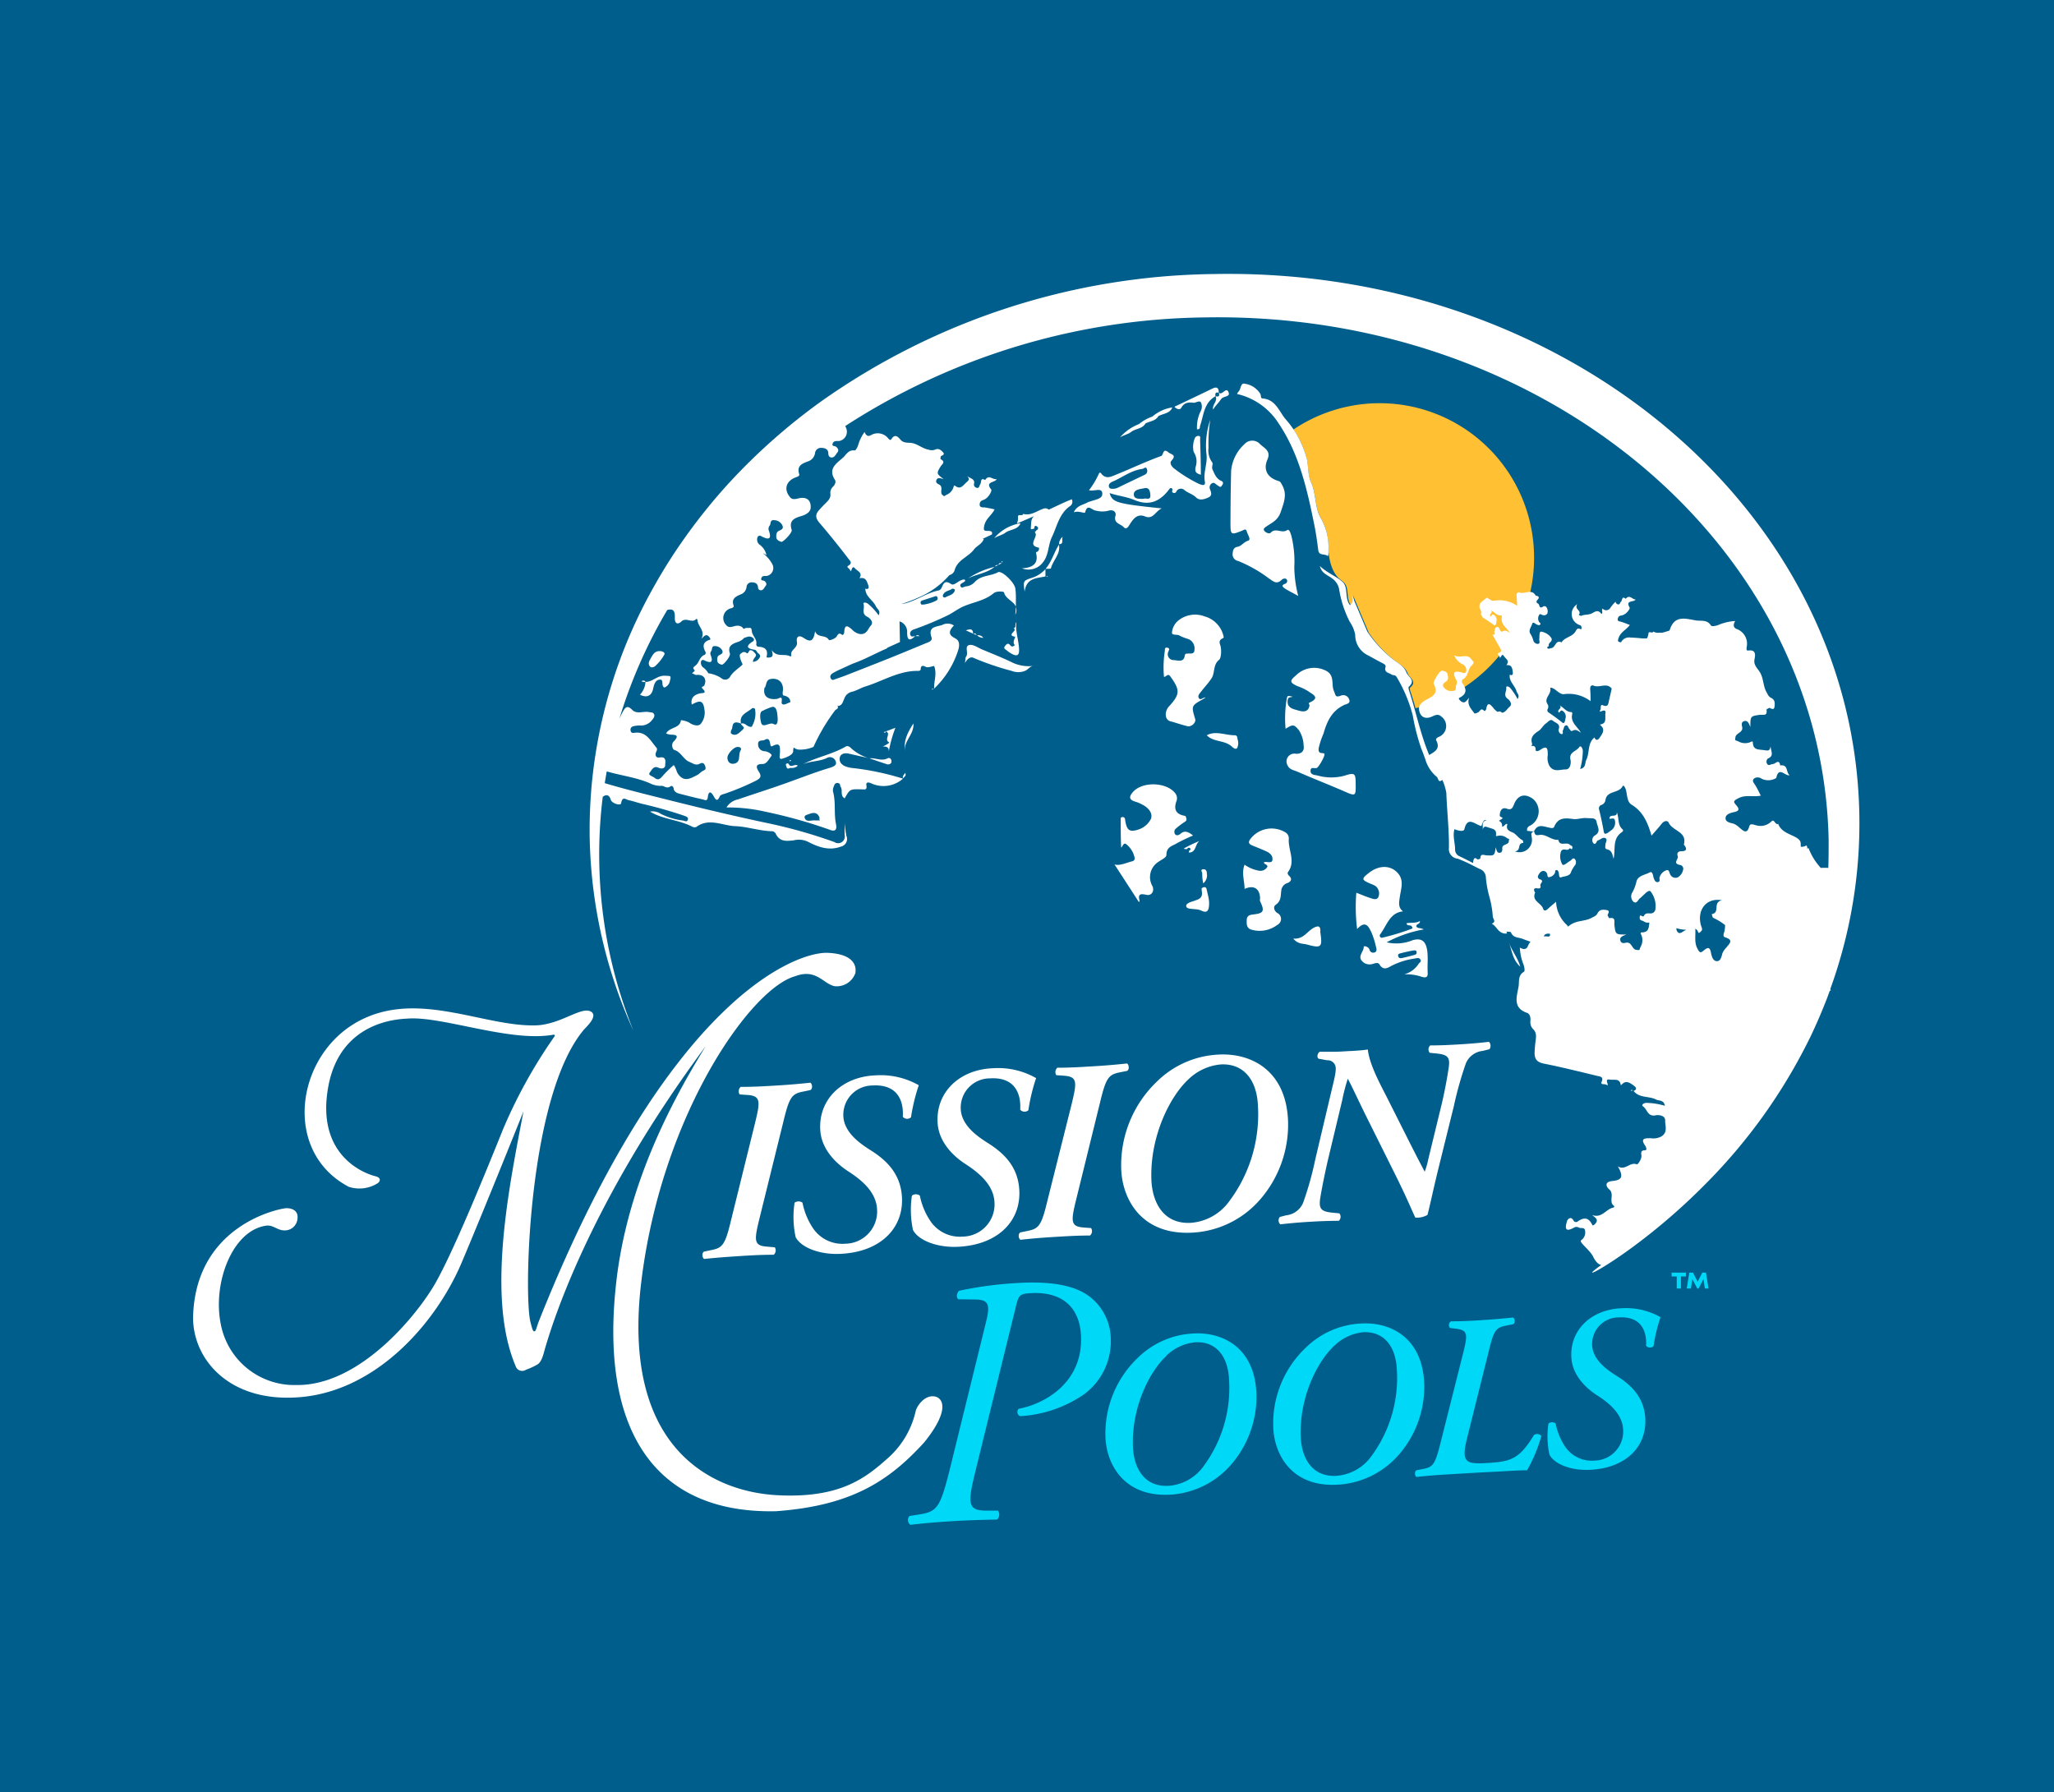 <svg xmlns="http://www.w3.org/2000/svg" viewBox="0 0 308.6 269.25"><defs><style>.cls-1{fill:#005e8c;}.cls-2,.cls-3{fill:#fff;}.cls-3{stroke:#fff;stroke-miterlimit:10;stroke-width:0.24px;}.cls-4{fill:#ffc034;}.cls-5{fill:#00d8f7;}</style></defs><g id="Layer_2" data-name="Layer 2"><g id="Layer_1-2" data-name="Layer 1"><rect class="cls-1" width="308.6" height="269.25"/><path class="cls-2" d="M116.41,187.39a.88.88,0,0,1-.16,1.12c-2,0-3.63.1-5.46.22s-3.36.24-5,.41c-.32-.21-.36-.93,0-1.11l1.06-.22c1.71-.33,2.1-.77,3-4.55l3.57-14.46c.83-3.39.89-4.16-1.15-4.3l-1.15-.08a.9.9,0,0,1,.16-1.13c2,0,3.64-.1,5.47-.21s3.35-.24,5-.42c.32.21.36.93,0,1.11l-1.06.22c-1.7.33-2.1.78-3,4.55L114.12,183c-.83,3.38-.9,4.15,1.14,4.29Z"/><path class="cls-2" d="M119.54,185.86a14.27,14.27,0,0,1-.16-5.17,1,1,0,0,1,1.19,0,10.57,10.57,0,0,0,1.61,3.88,5.34,5.34,0,0,0,4.85,2.28,4.84,4.84,0,0,0,4.74-5.23c-.15-2.45-2.13-4.24-4.37-5.67-1.67-1.09-4-3.21-4.16-6.19-.28-4.62,3.3-8,8.27-8.2a11.55,11.55,0,0,1,6.53,1.48,28.4,28.4,0,0,0-1.17,4.82.85.85,0,0,1-1.23-.08c.16-2.5-.87-4.92-4.54-4.7a4.4,4.4,0,0,0-4.39,4.67c.16,2.52,2.71,4.16,4,5,2.59,1.6,4.59,3.66,4.8,7.06.28,4.58-3.07,8.19-9,8.55C123.27,188.58,120.36,187.45,119.54,185.86Z"/><path class="cls-2" d="M137.17,184.79a14.5,14.5,0,0,1-.16-5.17,1,1,0,0,1,1.19,0,10.59,10.59,0,0,0,1.62,3.88,5.34,5.34,0,0,0,4.85,2.28,4.84,4.84,0,0,0,4.74-5.23c-.15-2.45-2.14-4.24-4.37-5.68-1.68-1.08-4-3.2-4.17-6.18-.28-4.62,3.31-8,8.28-8.2a11.52,11.52,0,0,1,6.52,1.48,27.55,27.55,0,0,0-1.16,4.82.85.85,0,0,1-1.23-.08c.15-2.5-.88-4.93-4.54-4.7a4.39,4.39,0,0,0-4.39,4.67c.15,2.52,2.7,4.16,4,5,2.59,1.61,4.59,3.67,4.79,7.07.28,4.58-3.06,8.19-9,8.55C140.9,187.51,138,186.38,137.17,184.79Z"/><path class="cls-2" d="M163.93,184.5a.87.87,0,0,1-.16,1.12c-2,0-3.63.11-5.46.22s-3.36.24-5,.42c-.32-.21-.36-.94,0-1.11l1.06-.22c1.71-.34,2.1-.78,3-4.55L161,165.91c.82-3.38.89-4.15-1.15-4.3l-1.15-.08a.88.88,0,0,1,.16-1.12c2,0,3.63-.11,5.47-.22s3.35-.24,5-.42c.32.21.36.94,0,1.12l-1.06.21c-1.7.34-2.1.78-3,4.55l-3.56,14.47c-.83,3.38-.9,4.15,1.14,4.3Z"/><path class="cls-2" d="M168.46,175.72a17.36,17.36,0,0,1,5.36-13.23,14.12,14.12,0,0,1,9.18-4.05c4.92-.3,10.22,2.33,10.52,9.94a17.16,17.16,0,0,1-4.4,12.06,14.46,14.46,0,0,1-9.86,4.74C171.55,185.65,168.65,180.23,168.46,175.72Zm10.09-13.56c-2.79,2.58-5.8,8.59-5.56,15.09.14,3.48,1.87,6.7,5.95,6.46a7.83,7.83,0,0,0,5.74-3.23A21.78,21.78,0,0,0,189,166.16c-.18-4.24-2.42-6.44-5.63-6.24A8,8,0,0,0,178.55,162.16Z"/><path class="cls-2" d="M200,164.08c.55-2.33.93-3.62.51-4.21a1.21,1.21,0,0,0-1.11-.58l-1.28-.23c-.31-.21-.2-.83.17-1.05.8,0,1.49,0,2.18,0s1.42-.05,2.18-.1c.46,0,2.4-.14,2.86-.24.21,2.2,1.89,5.28,2.84,7.14l3.27,6.5c1.22,2.42,2,3.91,2.43,4.72a11.24,11.24,0,0,0,.54-1.87l1.9-7.81c.65-2.61,1.09-5.36,1.2-6.17.15-1.35-.22-1.75-1.88-1.91l-1-.1a.79.79,0,0,1,.08-1.11c1.57,0,2.95-.07,4.59-.17s2.71-.2,4.23-.37a.88.88,0,0,1,.07,1.11l-1,.25a3.1,3.1,0,0,0-2.53,1.84,54,54,0,0,0-1.83,6.51l-2.28,9.21c-.86,3.5-1.24,5.44-1.67,7.08a3.17,3.17,0,0,1-1.82.41c-.3-.55-1.2-2.83-3.25-6.92l-4.06-8.15c-1-2-2.24-4.69-2.84-5.8a27.29,27.29,0,0,0-.84,3.23l-2.11,8.82c-.61,2.61-1.13,5.36-1.23,6.17-.15,1.35.22,1.75,1.91,1.91l1,.1a.81.81,0,0,1-.09,1.12c-1.57,0-2.94.06-4.59.16-1.48.09-2.7.2-4.19.37a.8.8,0,0,1-.07-1.11l.95-.25a3.1,3.1,0,0,0,2.53-1.84,48.06,48.06,0,0,0,1.83-6.5Z"/><path class="cls-3" d="M29.13,197.85c.37-13.93,13.22-16.22,13.9-16.22s1.68.24,1.55,1.42a1.79,1.79,0,0,1-1.85,1.68c-1,0-1.66-.83-2.68-.72-5.23.66-8.26,8.7-7,14.93a11.36,11.36,0,0,0,11.45,9.26c9.62.15,18.25-10.58,20.94-15.23s7.41-16.22,10.25-23.27a75.12,75.12,0,0,1,7.66-13.84c.27-.31.06-.59-.23-.53-6.47,1.18-16.72-2.84-21.92-2.42-1.36.08-10.18.37-12,10.34s4.89,13,7.17,13.58c.79.19.62.59.34.81a5,5,0,0,1-4.26.55c-10.24-5.38-7.79-20.57,2.47-25.15,8.6-3.88,18.15,1.44,25.8,1.12,3.74-.22,6.84-3,8.12-2,.57.5-.25,1.48-1.12,2.36-8.39,9.73-9.17,39.46-8.17,44,.33,1.34.44,1.63.74,1.61s.32-.26.69-1.36c19.43-49,38.89-55.71,43.4-55.5s4.15,2.58,3.94,3.08a2.84,2.84,0,0,1-2.92,1.69c-1.69-.38-2.76-2.71-6-1.48-6.72,1.87-20.11,20.84-23.17,46s10.75,31.66,20.5,32.19,13.59-2.78,16.93-5.76a13.49,13.49,0,0,0,4.06-7.08c.38-1,1.43-2.19,2.66-2s2.17,2-1.59,6.68c-5.45,6-11.14,9.52-22.22,10.33-18.48.39-26.19-12.56-23.92-33.74,1.82-17.53,10.95-31.9,14.91-38.24-20.39,26.72-25.6,47-26,48.38s-.78,1.52-1.07,1.68a11.16,11.16,0,0,1-1.52.68.91.91,0,0,1-1.39-.5c-4.61-10.8-.61-28.52,1.41-39.38,0,0-6,15-9.73,23.82-3.93,9.27-13,19.44-24.55,20.19C34.34,210.52,29.06,204,29.13,197.85Z"/><path class="cls-4" d="M230.48,83.33a23.2,23.2,0,0,0-36.15-18.8,13.24,13.24,0,0,1,2,4.39c.27,1.14.13,2.4.65,3.53.8,1.76.55,3.88,1.52,5.48a8.3,8.3,0,0,1,1.07,4.16h0v0c0,.13,0,.27,0,.4v0c.06,1.08.38,3.76,2.1,4.78l-.05,0c.06,0,.12.08.17.13,1.06.86.34,2.51,1.23,3.59.6-.5.38-1,.25-1.58L205.62,95a17.77,17.77,0,0,0,4,4.29c.72.55,1.53.94,1.87,1.85.27.71,1.5,1.24.36,2.18-.06.06,0,.27,0,.38.31.89.57,1.8.83,2.7A23.21,23.21,0,0,0,230.48,83.33Z"/><path class="cls-2" d="M130.07,88.47h0Z"/><path class="cls-2" d="M177.32,125.3c-.14.13-.59.34-.79,0a.65.65,0,0,1,.16-.84,12.62,12.62,0,0,1,1.24-.94c.27-.16.4-.3.3-.6-.06-.14,0-.31-.26-.36-1.22-.22-1.65-.9-1.25-2.11a1.23,1.23,0,0,0-.1-1.21c-1.24-1.73-4.87-1.89-6.35-.31-.67.73-.7,1.24.38,1.53a5,5,0,0,1,.95.41c.9.44,1.63,1.26,1.33,2.14a3.24,3.24,0,0,1-1.9,1.62c-1.4.46-1.77.06-2-1.54a.35.35,0,0,0-.32-.34c-.44,0-.33.29-.33.52,0,1.35,0,2.7.07,4.08.25-.22.35-.81.75-.53a3.45,3.45,0,0,1,1.29,2.17.47.47,0,0,1-.28.38c-.93.22-2,.76-2.77.49l3.69,5.69c0-.09.1-.18.08-.25-.33-1.15.37-1,1.07-.86s1.19-.51.88-1.29a2.71,2.71,0,0,1,.61-3.47c.5-.44,1.49-.77,1.48-1.27,0-1.18.88-1.3,1.51-1.69a25,25,0,0,1,2.49-1.19C178.59,125,178,124.67,177.32,125.3Z"/><path class="cls-2" d="M184.87,78.54c0,1.83.06,1.86,1.7,1.21.34-.13.6-.42.76.12s.68,1.21.19,1.36c-.65.2-1,.81-1.56.91s-.72.43-.76,1a1,1,0,0,0,.83,1.14,20.29,20.29,0,0,1,4.6,2.61c.62.4,1.16,1,1.93.22.15-.15.59-.35.79,0,.12.24,0,.49-.3.61-.7.27-.19.54,0,.7.55.35,1.13.63,2,1.11a18.09,18.09,0,0,1-.59-4.35,16,16,0,0,0-.46-4.76c-.14-.39-.3-1-.63-.77-.79.54-1.69-.42-2.43.36-.25.27-.8,0-1-.29s.1-.46.34-.63c.84-.59,1.71-.9,2.15-2.19.51-1.52,1-2.69.15-4.12-.13-.24-.2-.43-.5-.52-1.63-.47-2.33-1.68-1.66-3.21.58-1.32-.46-1.71-1.1-2.32a1.57,1.57,0,0,0-2.35,0,6.15,6.15,0,0,0-2,4C184.9,73.34,184.88,75.94,184.87,78.54Z"/><path class="cls-2" d="M127.06,115.15c-.57-.22-1-.65-.9-1.28s.73-.79,1.36-.65c1,.23,1.94.44,2.91.66a7.07,7.07,0,0,1-2.56-1.47c-.14-.16-.47-.44-.81-.25-2,1.17-4.36,1.58-6.43,2.66,1.15-.5,2.45-.4,3.58-.93a.9.9,0,0,1,1.32.43c.3.63-.29.84-.74,1-2,.59-3.86,1.31-5.77,2-2.7,1-5.43,1.85-8.14,2.78a2.61,2.61,0,0,0-1.73,1.21,25.08,25.08,0,0,1,5.91.65,74,74,0,0,1,9.55,2.68c.6.25,1.21.28,1-.8-.35-1.62,0-3.32-.46-4.94a1.45,1.45,0,0,1,.12-.75c.1-.28.22-.58.63-.51s.27.39.4.57c.36.52-.12,1.34.61,1.73.79-1.41.79-1.4,2.59-1.35.38,0,.8.15.67-.6-.09-.55.37-.49.8-.27a4.42,4.42,0,0,0,4.7-.74,40.22,40.22,0,0,0-7.44-1.58A4.27,4.27,0,0,1,127.06,115.15Zm-4,8.1a6.78,6.78,0,0,1-.78,0c-.48,0-1.15.28-1.38-.37-.14-.41.41-.48.71-.6.63-.24,1.21-.24,1.5.52a1.21,1.21,0,0,1,0,.38l.09.14Z"/><path class="cls-2" d="M135.64,117h0l0,0Z"/><path class="cls-2" d="M140.4,103.44l0,0,0,0h.07Z"/><path class="cls-2" d="M167.6,77.45c-.35,1.16.72,1.23,1.2,1.72.25.27.48.32.82-.2.5-.78,1.12-1.9,2.39-1.39s1.5-.72,2.53-1.2c-6.81-.71-7.41-.89-7.83-2.3,1.22.41,2.47.53,3.63,1,2.15.92,3.76.43,5.23-1.45.16-.21.34-.49.57-.16.09.12-.23.5.18.58s.39-.26.57-.42a.78.78,0,0,1,1.07,0c.54.45,1.24.6,1.75,1.11s1.25.27,1.84,0,.45-.7.26-1.2a.72.72,0,0,1,.27-.93c.35-.2.55.12.8.27s.48.44.69.09c.06-.11.42-.5-.08-.72-.74-.32-1-1-1.3-1.69-.24-.48.18-.84-.11-1.16a3,3,0,0,1-.51-2.13,22.69,22.69,0,0,1,.26-4.2,12,12,0,0,0-.57,5.12c.2,1.43-.5,2.74-.24,4.16.14.75-.47.5-.88.35a20.84,20.84,0,0,1-3.66-2.26c-.41-.28-.82-.85-.48-1.22.83-.91,0-.89-.47-1.28-.86-.69-.68.42-1.08.57-2.29.83-4.49,1.88-6.74,2.79-.73.3-1.56.76-2.25-.15-.24-.32-.36,0-.41.13a12.68,12.68,0,0,1-1.44,2.38c.77.2,1.9-.46,2,.42s-1,.95-1.75,1.24a3.25,3.25,0,0,0-.37.11c-.69.44-1.67.45-2.16,1.54.72-.3,1.66.25,1.71,0,.33-1.36,1-.34,1.52-.28a3.79,3.79,0,0,0,2.11,0C167.41,76.54,167.72,77.07,167.6,77.45Zm5.24-3c0,.79-.71.32-1,.49-.63,0-1.5.09-1.49-.67s1-.79,1.62-.93C172.8,73.19,172.8,74.05,172.84,74.49Zm-5.9-2c1.57-.62,2.93-1.78,4.68-2,.22,0,.56-.49.71.08a.62.62,0,0,1-.31.78c-1.38.67-2.77,1.32-4.16,2a2,2,0,0,1-.46.12c-.33,0-.7.08-.8-.34A.54.54,0,0,1,166.94,72.49Z"/><path class="cls-2" d="M183.83,95.6a4,4,0,0,0-2.86-3,4,4,0,0,0-4,.68,2.64,2.64,0,0,0-.89,1.75c0,.5.79.2,1.18.48a7.59,7.59,0,0,0,1.31.51,1.51,1.51,0,0,1,.89,1.59c0,.76-.66.52-1.09.59-.19,0-.32,0-.37.32-.13,1-1,.72-1.6.65a.88.88,0,0,1-.86-1.27c.08-.25.27-.49-.14-.59s-.38.23-.39.48a15.82,15.82,0,0,0-.13,3.89c.33.07.56-.66,1,0,1.42,2,1.44,2.61-.25,4.45-.71.78-.63,2,.18,2.22s1.72.54,2.59.75c.61.15,1.33-.55,1.17-1.07-.6-2-.59-2,1.19-3l.38-.23c-.41-.06-.74.47-1,.11s.1-.74.32-1c.51-.69,1.12-1.29,1.6-2.06s.19-2,1.09-2.71c.36-.28.39-1.67.19-2.21-.12-.32-.2-.67.17-.93C183.67,95.9,183.92,95.89,183.83,95.6Z"/><path class="cls-2" d="M202.09,116.51a7.53,7.53,0,0,1-4.13,0c-.4-.09-1.09-.07-1.06-.73s.62-.26.94-.41,1.34-1.93,1.13-2.14-1,.17-.84-.86a11.93,11.93,0,0,1,.71-2.14c.54-1.89,1.27-3.46,3.14-4.33.3-.14,1-.2.71-.86a.93.93,0,0,0-1.28-.51c-.85.3-.72-.12-1-.72-.45-1,.24-2.48-1.4-3.14a3.85,3.85,0,0,0-4.31.81c-1,.82-.9,1.08.23,1.6a8.13,8.13,0,0,1,1.63.77c.55.43,1.93.94.19,1.7-.23.11,0,.3,0,.44-.2,1.1-1.07.94-1.73.74s-1.72-.33-1.55-1.56c.07-.51.47-.38.75-.5-.87-.2-.79-.18-.93.52a17.47,17.47,0,0,0-.14,4.3c1.13-.72,1.28-.65,2,.21a4.47,4.47,0,0,1,.71,2.32c.12.57-.12,1.28-1.16,1.22a1.18,1.18,0,0,0-1.22,1.8c.26.57.89.66,1.39.87,2.29,1,4.62,1.91,6.91,2.9,1.94.85,1.93.88,1.9-1.15C203.68,116.2,203.52,116.05,202.09,116.51Z"/><path class="cls-2" d="M214.42,142.76c-.22-1.41-.88-1.88-2.2-1.5a6.4,6.4,0,0,1-3.89.31,18.72,18.72,0,0,1,5.58-1.94c-.53-.29-1-.1-1.1-.46s.63-.34.51-.8c-.6.37-1.31.2-2,.33.09.61.81,0,.89.79a35,35,0,0,1-4.5,1.38.32.32,0,0,1-.34-.51c1-1.33,1.43-3.25,3.43-3.44-.8-.6-.59-1.4-.49-2.15.17-1.18.64-2.41-.19-3.47-1.08-1.36-2.89-1.38-4.44-.17-1.15.89-1.13,1.05.15,1.6.46.2,1,.33,1.22.88a1.34,1.34,0,0,1,0,1.24c-.26.38-.75.2-1.1.09-.73-.23-1.43-.54-2.17-.82a26.55,26.55,0,0,0,.12,5.46c1.28-1.41,1.75-.34,2.17.55a12.22,12.22,0,0,1,.66,2.1c.08.28.19.66-.14.83a.57.57,0,0,1-.83-.39c-.16-.48-.85-.6-.86-.44,0,.7-.81,1.3-.39,2a1.52,1.52,0,0,0,1.71.59c.39-.1.83-.3,1.06.1.49.84,1.12.57,1.67.24A11,11,0,0,1,212.6,144c.27-.06.64-.17.82.18s-.18.42-.29.63a3.66,3.66,0,0,1-2.17,1.57,7.13,7.13,0,0,1,2.67.38c.56.15.92.12.87-.65C214.43,145,214.59,143.89,214.42,142.76Zm-1.93.71c-.58.17-1.17.3-1.61.41s-.72.13-.81-.23.24-.4.47-.46q.89-.23,1.77-.39c.2,0,.46-.1.52.21S212.7,143.41,212.49,143.47Z"/><path class="cls-2" d="M193.63,126.08a1.05,1.05,0,0,0-.58-1.07,4,4,0,0,0-5.16,1c-.38.49-.32.75.23,1,.72.29,1.44.58,2.15.9.55.25,1,.69.9,1.3s-.89.12-1.29.36c.07.34.79.33.45.79a1.22,1.22,0,0,1-1.18.45,5.38,5.38,0,0,1-2.16-.9c-.49,1.23,0,2.42,0,3.64,1.35-.63,2.27-.08,2.33,1.38,0,.15-.06.28,0,.46.72,1.51.55,1.83-1.08,2-.54.07-.91.21-.93.85s0,1.2.68,1.42a4.42,4.42,0,0,0,3.91-.7,1,1,0,0,0,0-1.8c-.47-.31-.66-.93-.23-1.23.82-.56.73-1.31.83-2.1a1.31,1.31,0,0,1,.91-1.16c.47-.16.83-.58.28-1.08-.19-.18-.29-.41-.18-.57C194.7,129.42,193.54,127.74,193.63,126.08Z"/><path class="cls-2" d="M137.54,95.57l0,0h.06Z"/><path class="cls-2" d="M152.63,91.2a11.32,11.32,0,0,1-.09,1.16A1.43,1.43,0,0,0,152.63,91.2Z"/><path class="cls-2" d="M192.12,63.63c3.1,4.62,4.28,9.95,5.36,15.29.25,1.23.42,2.48.58,3.73.11.91,1,.48,1.42.89.05,0,.13-.06.11-1a8.71,8.71,0,0,0-1.09-4.6c-1-1.6-.72-3.72-1.52-5.48-.51-1.13-.37-2.39-.64-3.53A14.44,14.44,0,0,0,193.17,63c-1-1.18-1.5-3-3.5-3.14-.28,0-.2-.44-.3-.66a3.26,3.26,0,0,0-2.3-1.54c-.73-.22-.6.83-1,1.18a1.45,1.45,0,0,0-.21.35A10.08,10.08,0,0,1,192.12,63.63Z"/><path class="cls-2" d="M157.56,76.57l0,0c-.34-.3-.64-.22-1-.07-.91.36-1.74,1-2.83.7-.1.43-.81-.07-.79.46a2,2,0,0,1-.16,1l2.59-1.12c-.53.43-.41,1.06-.49,1.66s.35.13.52.24c0-.2,0-.54.31-.4s.37.44,0,.64c-.08.1-.25.29-.24.29.68.63-1.25,1.93.57,2.3.14,0,.09.47-.2.62-.12.06-.23,0-.15.32.3,1.36-.4,2.09-2.16,2.17a2.71,2.71,0,0,0,3.24-1c.82-1.09.69-2.49,1.27-3.69.77-1.6,1.07-3.43,2.63-4.59a.81.81,0,0,0,.36-1.09C159.8,75.49,158.69,76.06,157.56,76.57Z"/><path class="cls-2" d="M151.88,99.43c-1.41-.67-2.87-1.25-4.31-1.85-.64-.27-1.36-.8-1.92-.68-.83.17-.06,1.23-.52,1.78-.09.11-.06.33-.16.94.43-.76.91-1,1.33-.77a41.47,41.47,0,0,0,5.69,1.94,2.72,2.72,0,0,0,2,0c.48-.18.73-.7,1.29-.75A5.8,5.8,0,0,1,151.88,99.43Z"/><path class="cls-2" d="M182.6,59.52h0Z"/><path class="cls-2" d="M183.13,59h0Z"/><path class="cls-2" d="M183.11,59c0-.8-.33-.93-1-.6-1.87.91-3.75,1.8-5.66,2.71.36.4.84.47,1,.2.45-.84,1.07-.9,1.91-.8.31,0,.84-.38,1.06-.07a1.5,1.5,0,0,1-.09,1.46,5.58,5.58,0,0,0-.49,2.6c.56,0,.39-.33.47-.54.54-1.59.57-3.46,2.31-4.43C182.54,59.12,182.63,58.87,183.11,59Z"/><path class="cls-2" d="M198.38,139.86c0-.62-.21-.85-.89-.53-1.07.5-1.59,1.82-3.19,1.68.74.87,1.46.73,2.06.89,2.2.6,2.35.42,2-1.91A.57.57,0,0,1,198.38,139.86Z"/><path class="cls-2" d="M180.8,133.31c-.35.11-.27.24-.24.53s.17.88-.43,1.22-2,.49-1.91,1.09,1.48.27,2.21.63c1,.52,1.2-.07,1.23-.92s-.21-1.43-.35-2.16C181.27,133.48,181.21,133.19,180.8,133.31Z"/><path class="cls-2" d="M100.63,102.36c.23-.9.19-.79-.73-.84-1.15-.06-1.86.94-2.92.93a3.06,3.06,0,0,1-.83,1.92c1.21.6,1.83,0,2-1,.16-.67.35-1.23,1-1.27s.12,1,.68,1.19A1.25,1.25,0,0,0,100.63,102.36Z"/><path class="cls-2" d="M185.45,110.46c-1.39,0-2.78-.72-4.14,0,1,1.07,2.71.69,3.8,1.73.15.14.56.49.77.17a1.67,1.67,0,0,0,.06-1.27C185.88,110.77,185.91,110.45,185.45,110.46Z"/><path class="cls-2" d="M180.42,71.33c0-1.79-.06-3.54-.11-5.28,0-.2.1-.5-.17-.56a.65.65,0,0,0-.56.21,3.31,3.31,0,0,0-.24,2.19,2.6,2.6,0,0,1,.29,2.28C179.47,71,179.81,71.12,180.42,71.33Z"/><path class="cls-2" d="M151.74,96.89c-.36-.4-.63,0-.81.28s.17.4.32.53a4.19,4.19,0,0,0,.86.58c.56.27,1,.29,1-.56,0-1.41-.58-2.77-.41-4.23-.3.26.09.76-.44.93.79.25-1.14,1,.22,1.23.22,0-.51.82,0,1.26C152.21,97.17,152,97.23,151.74,96.89Z"/><path class="cls-2" d="M98.51,100a6.58,6.58,0,0,0,1.31-1.67c.14-.27-.26-.57-.9-.5s-.9.63-1.24,1.24c-.18.32-.31.63-.08,1S98.36,100.19,98.51,100Z"/><path class="cls-2" d="M172.1,63.62c.67-.35,1.53-.38,1.94-1.1.73-.41,1.73-.38,2.09-1.31a6,6,0,0,0-3,1.38,6.17,6.17,0,0,0-2,1.12,7.28,7.28,0,0,0-2.86,2c.53-.33,1.26-.49,1.64-.79C170.57,64.37,171.65,64.45,172.1,63.62Z"/><path class="cls-2" d="M176.14,61.19v0h0Z"/><path class="cls-2" d="M184.57,58.9c-.37-.86-.91.57-1.44.1.14.49,0,.65-.51.53.4.75-.56,1.25-.35,2,.33-.61.84-1,1.18-1.55S184.91,59.71,184.57,58.9Z"/><path class="cls-2" d="M153.94,88.89c.27-2.08,1.79-2,3.13-2.29,0-.37,0-.73,0-1.1a4.5,4.5,0,0,1-2,1.3C153.71,87.25,153.72,87.25,153.94,88.89Z"/><path class="cls-2" d="M157.05,85.46v0h0s0,0,0,0h0Z"/><path class="cls-2" d="M133.12,109.88h0s0,0,0,0Z"/><path class="cls-2" d="M132.6,112.14c.54,0,1,.08.93.79a19.21,19.21,0,0,1,1-3.59l-1.44.54c.86.28-.33,1.26.5,1.65C133.71,111.56,133.06,112,132.6,112.14Z"/><path class="cls-2" d="M159.1,81.77h0v0l0,0v0Z"/><path class="cls-2" d="M157.89,85.39c.3-1.23,1.5-2.16,1.21-3.57-.74,1.17-1.09,2.57-2,3.64C157.38,85.45,157.87,85.47,157.89,85.39Z"/><path class="cls-2" d="M136,112.85c-.3-1.51,1.36-2.45,1.24-4.17C136.3,110.13,135.71,111.37,136,112.85Z"/><path class="cls-2" d="M149.41,85.17l.06,0s0,0,0,0l0,0S149.42,85.15,149.41,85.17Z"/><path class="cls-2" d="M149.41,85.17a12.18,12.18,0,0,0-4,1.75C146.7,86.24,148.25,86.14,149.41,85.17Z"/><path class="cls-2" d="M226.71,141.61c.46,1.21.53,2.59,1.71,3.63C228,143.81,227.12,142.81,226.71,141.61Z"/><path class="cls-2" d="M130.6,113.92l0,0h0l-.11,0,.1,0Z"/><path class="cls-2" d="M133.89,114.62a.65.65,0,0,0,0-.49.37.37,0,0,0-.54-.2c-.92.47-1.82-.11-2.72,0,.86.29,1.72.6,2.59.87A.56.56,0,0,0,133.89,114.62Z"/><path class="cls-2" d="M178.83,127.47c.13.14-.06.27-.19.36a1.9,1.9,0,0,0,0,.25s.06,0,.1,0c1-.08.81-1.31,1.49-1.74a20.52,20.52,0,0,0-2.27,1.08c-.17.09,0,.14.13.14a1.17,1.17,0,0,0,.26,0C178.46,127.34,178.68,127.29,178.83,127.47Z"/><path class="cls-2" d="M180.83,130.59c-.59,0-.17.46-.2.68a6,6,0,0,0,.15,1.44,1.53,1.53,0,0,0,.54-1.48C181.33,130.89,181.18,130.58,180.83,130.59Z"/><path class="cls-2" d="M118.15,114.75c-.19.14,0,.29,0,.44.14.52.48.14.72.18a1.28,1.28,0,0,0,1-.34c-.43-.28-.77.16-1.15,0C118.52,115,118.5,114.5,118.15,114.75Z"/><path class="cls-2" d="M146.2,95.2v0l0,0Z"/><path class="cls-2" d="M145.11,94.7l1.09.5C146.2,94.38,145.68,94.5,145.11,94.7Z"/><path class="cls-2" d="M159.12,81.77c.81-.09.32-.65.55-1.13A1.36,1.36,0,0,0,159.12,81.77Z"/><path class="cls-2" d="M135.67,116.93c.18-.23.57-.37.32-.81C135.84,116.39,135.54,116.58,135.67,116.93Z"/><path class="cls-2" d="M135.67,117v0s0,0,0,0Z"/><path class="cls-2" d="M146.81,95.45a1.27,1.27,0,0,0,.92.37A.92.92,0,0,0,146.81,95.45Z"/><path class="cls-2" d="M146.81,95.45l0,0,0,0Z"/><path class="cls-2" d="M137.54,95.57l0,0,0,0Z"/><path class="cls-2" d="M137.58,95.57l.6,0C137.88,95.35,137.72,95.41,137.58,95.57Z"/><path class="cls-2" d="M96.44,102.29s0,.07,0,.11c.18,0,.36.17.55,0C96.84,102.22,96.65,102.21,96.44,102.29Z"/><path class="cls-2" d="M97,102.44a0,0,0,0,1,0,0h0v0Z"/><path class="cls-2" d="M132.9,110.08c.12,0,.2-.06.2-.19l-.32.09S132.86,110.08,132.9,110.08Z"/><path class="cls-2" d="M133.12,109.88l0,0s0,0,0,0Z"/><path class="cls-2" d="M118.87,114.27s-.06-.09-.08-.08a1.76,1.76,0,0,0-.2.09s.06.1.07.09A.81.81,0,0,0,118.87,114.27Z"/><path class="cls-2" d="M245,163.86h.29C245.24,163.8,245.16,163.61,245,163.86Z"/><path class="cls-2" d="M245.42,163.88h-.09l.06,0h0Z"/><path class="cls-2" d="M146.24,95.21l.5.2C146.63,95.21,146.49,95.08,146.24,95.21Z"/><path class="cls-2" d="M146.22,95.2l0,0,0,0Z"/><path class="cls-2" d="M146.78,95.43l0,0a.05.05,0,0,1,0,0Z"/><path class="cls-2" d="M150.5,84.32a2.51,2.51,0,0,1,0,.27l.14-.28Z"/><path class="cls-2" d="M157.14,86.61l-.06,0h0v0Z"/><path class="cls-2" d="M157.42,86.59l-.28,0,.28.1Z"/><path class="cls-2" d="M140.06,103.61l.27-.12H140A.5.5,0,0,0,140.06,103.61Z"/><path class="cls-2" d="M150,84.87l.47-.24C150.25,84.51,150.09,84.6,150,84.87Z"/><path class="cls-2" d="M150.51,84.63h0v0Z"/><path class="cls-2" d="M150,84.9h0l0,0h0Z"/><path class="cls-2" d="M149.49,85.11l.49-.21C149.76,84.86,149.58,84.87,149.49,85.11Z"/><polygon class="cls-2" points="108.25 120.48 108.23 120.4 108.19 120.47 108.25 120.48"/><polygon class="cls-2" points="196.24 105.38 196.31 105.39 196.28 105.33 196.24 105.38"/><path class="cls-2" d="M153.32,78.61a6.6,6.6,0,0,0-3.95,2.24c.54-.33,1.26-.49,1.65-.79C151.75,79.49,152.93,79.63,153.32,78.61Z"/><path class="cls-2" d="M153.33,78.59s0,0,0,0h0Z"/><path class="cls-2" d="M239.54,110.78l0,0s0,0,0,0Z"/><path class="cls-2" d="M241.8,123v0h0Z"/><path class="cls-2" d="M279.35,122.25c-.89-45.81-44.32-82.11-97-81.08a104.28,104.28,0,0,0-59,19.15,91.15,91.15,0,0,0-13.72,12.13,85.4,85.4,0,0,0-7,8.71,79.81,79.81,0,0,0-4.58,7.32,74.42,74.42,0,0,0-9.23,30.34l-.06.83c-.14,2.09-.2,4.2-.16,6.32a73.29,73.29,0,0,0,6.57,28.89,70.7,70.7,0,0,1-5.13-25.09,69.9,69.9,0,0,1,.52-10.06c.36-.28.94-.5,1.22.48.15.49,1.47.93,1.54.49.19-1.14.73-.54,1.15-.46.72.15,1.41.41,2.12.57q3.16.73,6.25,1.78c.31.11.64.25.49.61s-.42.15-.69.1a10.5,10.5,0,0,1-3.35-1,2.16,2.16,0,0,0-1.63-.35c1.9,1.17,4.28,1.21,6.33,2.26a.75.75,0,0,0,.61.06c1.91-1.44,4-.19,5.87-.13,1.76.06,3.59.7,5.44.76a.68.68,0,0,1,.64.37c.58,1.24,1.64,1.12,2.7,1a3.14,3.14,0,0,1,2.12.2c1.54.8,3.18,1.42,5,.73a1.16,1.16,0,0,0,.8-1.59,8.11,8.11,0,0,1-.19-1.93,12,12,0,0,0-.08,1.79,1,1,0,0,1-1.53,1.06,75.4,75.4,0,0,0-10.4-2.92c-5.06-1.08-10.07-2.28-15.08-3.54-2.87-.72-5.75-1.43-8.59-2.26l-.44-.13c.09-.59.2-1.18.3-1.77h0c2.14.64,4.38.88,6.45,1.77a3.57,3.57,0,0,0,1.83.4c.33,0,.76.49,1.31.07.23-.17.45.11.48.42s.4.57.73.66c1.2.31,2.41.62,3.62.89.27.06.68.35.76-.31.12-1,.48-.91.91-.13.28.5.53.82.88,0,.13-.29.56-.34.89-.46a37.66,37.66,0,0,0,4.41-1.84c.79-.4,1.09-.65.55-1.48-.38-.58-.51-1.12.61-1.1.62,0,.94-.77,1.31-1.21.19-.23-.52-.67-1-.71a1,1,0,0,1-1-1c-.06-.81.68-.5,1-.71.64-.37.74.17.82.6s.11.45.47.27c1.06-.51,1,.24,1,.92,0,.41-.23,1.18.25,1.06.64-.16,1.75-.59,1.73-1.16a1.25,1.25,0,0,1,.09-.54,1.33,1.33,0,0,0,.76.32,5.1,5.1,0,0,0,2.2-.41,28.57,28.57,0,0,1,3.27-5.52h0c.25-.17.53-.27.35-.63l0,0,0,0a0,0,0,0,0,0,0h0v0h0l.19-.35c-.06.11-.11.23-.17.35.69,0,.78-.69,1-1.12a1.53,1.53,0,0,1,1.1-1c.73-.17,1.35-.58,2-.79,2.65-.8,5.07-2.41,8-2.36.19,0,.36-.06.37-.27,0-.5.31-.59.7-.36s1-.09,1.32-.1c.46,1.19-.06,2.28,0,3.39A13.67,13.67,0,0,0,144,97.56c.17-.71.18-1.33-.53-1.68-1.16-.58-.79-1.23-.15-1.91a1.74,1.74,0,0,0-1.76-.08c-.88.31-2.17.21-1.61,1.85.2.56-.46.74-.9.92-1.89.78-3.78,1.57-5.68,2.33-2.15.86-4.31,1.7-6.47,2.55l-1.73.61a.38.38,0,0,1-.36-.24c-.19-.39.09-.66.42-.84l.45-.25,2.4-1.1c1.84-.64,3.52-1.61,5.31-2.36h-.18l2-.9-.06-3.11A1.63,1.63,0,0,1,136.29,95c0,1.31.42,1.28,1.21.58-.28,0-.59.18-.73-.2s.14-.67.48-.8a47.63,47.63,0,0,0,5.33-2.23c.72-.39,1.38-.89,2.14-1.23,1.52-.67,3.23-.87,4.57-2,.44-.36,1.54-.28,1.57-.11.18.94,1.43,1.3,1.77,2.13,0-.54,0-1.07,0-1.6a9.23,9.23,0,0,0-.09-1.18c-.17-.91-2.05-2.7-2.6-2.39-1.1.61-2.49.42-3.45,1.43a2.07,2.07,0,0,1-1.36.7c-.27,0-.62.37-.81,0s.25-.47.48-.65.29-.18.12-.38c-.81-.06-1.49,1-2,.69-1-.68-1.16-.08-1.46.56a.71.71,0,0,1-.59.42c-1.86.43-3.42,1.65-5.31,2l-.1,0c.68-.22,1.3-.45,1.88-.69l.83-.36a12.76,12.76,0,0,0,4.47-3.29,1.08,1.08,0,0,0,.78-.71c.41-1.59,2.08-2,2.94-3.17.36-.5,1.19-.78,1.45-1.55l-.2,0,1.41-.67c.13-.41-.07-.54-.58-.54s-.74,0-.56-.79c.23-1.07,1.12-1.55,1.55-2.44a15.26,15.26,0,0,0-1.53-.3c-.35,0-.74,0-.71-.47s.29-.55.65-.69c.69-.27,1.23-1.35,1.09-1.52-1-1.24.56-1,.82-1.57-.6.14-1.19-.77-1.73.14-.79-.44-.54.36-.74.63s-.1.55-.46.55a.53.53,0,0,1-.5-.51c.25-.85-.51-.88-1-1.26.33.41.34.53-.09.91-.6.53-.92,1.2-1.79.5a.21.21,0,0,0-.14.07,1.78,1.78,0,0,1-1.06,1.31c-.39.18-.3.37-.68,0s.21-1.19-.47-1.53c-.24-.12-.57-.28-.39-.69s.61-.26,1.08-.11c-1.08-.84-1.1-.85-.48-1.88.23-.39.85-.7,0-1.14,0,0,0-.26.05-.4s.7-.21.34-.61-.7-.64-1.19-.41a1.41,1.41,0,0,1-1,0c-.92-.16-1.62-.85-2.53-1-.61-.08-1.23.06-1.72-.54-.33-.4-.81-.86-1.31-.06-.18.29-.34.06-.51-.11a2,2,0,0,0-2.6-.45c-.45.25-.75,0-.93-.49a6.24,6.24,0,0,0-.94,1.88c-.11.38-.38.92-.58.89-.92-.11-1.23.64-1.73,1.09-1,.88-2.29,1.67-1.2,3.34.18.28,0,.73-.28,1a1.31,1.31,0,0,0-.42,1c.12.72-.31,1.1-.73,1.52s-.68.7-1,1.06c-.56.65-.49,1.18.09,1.86,1.52,1.77,3,3.62,4.4,5.45.22.28.6.61-.05,1-.37.2.1.39.21.57s.13.38.24.11.2-.67.54-.29,1,.61.82,1.17c-.13.41-.24.3.21.29.68,0,.81.66,1,1.16.09.31,0,.61-.47.43,0,1.21,1.16,1.72,1.59,2.67.18.39.76.64.41,1.34a9.55,9.55,0,0,0-1.63-1.76c-.29-.18-.74-.25-.63.09.19.62-.39,1.44.57,1.9.33.16,1,.77.54,1.28s-.62,1.41-1.65,1.31a2.2,2.2,0,0,1-1.22-.7c-.56-.48-1.07-.86-1.14.33,0,.22-.16.6-.33.48-.61-.46-.65.12-.93.38s-1,.53-1.07.37c-.5-.82-1.69-.23-2.06-1.29-.23,1.49-.65,1.73-1.73,1-.84-.55-1.11,0-1,.58.2,1-1.13,1.2-.82,2.12,0,0-.15.1-.19.08-.83-.48-2,.21-2.76-.94.09.5.34,1-.32,1.11-.19,0-.5.07-.46-.12.26-1.12-.3-1.46-1.29-1.5-.1,0-.29-.23-.27-.32.18-.82-.6-1.32-.66-2s-.28-.48-.63-.5a.9.9,0,0,0-.61.16c-.24-.45-.75-.61-1.44-.41-.44.12-.82.22-1.13-.13a1.51,1.51,0,0,1,.75-2.59c.21-.08.39-.19.33-.37-.37-1,.21-1.35,1.06-1.7a1.34,1.34,0,0,0,.87-1.08.75.75,0,0,1,.83-.73c.39,0,.83.14.89.67,0,.28.12.53.47.52s.49-.43.69-.67.08-.49-.14-.69-.64,0-.52-.44.52-.32.85-.36a1.21,1.21,0,0,0,.8-1.77,4.92,4.92,0,0,0-1.39-1.61,1.47,1.47,0,0,1,.52.28,2.62,2.62,0,0,0-1.1-1.64,1,1,0,0,1-.27-1,.36.36,0,0,1,.51-.26c1.17.63,1.73.58,1.17-.94a.81.81,0,0,1,.17-.62c.22-.27,0-.87.65-.81a1.39,1.39,0,0,1,1.26.79c.22.5-.16.65-.54.82s-.4.65-.37,1,.43.55.73.64,1.7-1.41,1.58-1.77c-.41-1.3.18-1.73,1.38-2.08.46-.13,1.4-.48,1.46-1.2.11-1.2-.61-1.77-1.8-1.48-.51.13-1,.23-1.31-.2-1-1.2-.53-2.49,1-3,.25-.08.46-.21.4-.41-.38-1.23.31-1.58,1.31-1.94a1.55,1.55,0,0,0,1.06-1.22.89.89,0,0,1,1-.81c.46,0,1,.19,1,.82,0,.33.12.62.53.62s.59-.47.83-.75.13-.56-.13-.81-.74-.06-.58-.53.61-.36,1-.39a1.41,1.41,0,0,0,1-2A4.56,4.56,0,0,0,127,64a101.49,101.49,0,0,1,53.84-16.31c51-1,93,34.15,93.9,78.5,0,1.41,0,2.81-.05,4.2a10.65,10.65,0,0,0-1.13,0,9.36,9.36,0,0,1-1.85-3l-.17.13c0-.3-.08-.54-.2-.48a1.28,1.28,0,0,1-.79.17c0-.11,0-.24,0-.39,0-.52-.27-.73-.69-1-1-.56-2.23-.81-2.71-2.05-.47.22-.54-.79-1-.37a2.31,2.31,0,0,1-2.33.58c-.19,0-.85-.4-1,.16-.34,1.26-.88.69-1.46.22a2.72,2.72,0,0,0-.95-.63c-.54-.13-1.18-.25-1.16-.83s.77-.78,1.27-.89c.82-.17.82-.47.37-1s-.56-.66.3-1.09c1.14-.58,2.22-.13,3.36-.39-.3-.57-.54-1.11-.86-1.61-.22-.34-.54-.67-.09-1a1,1,0,0,1,1.09.08,2.28,2.28,0,0,0,2.18-.12c.39-1.83,1.32-.23,2-.42-.57-.44-.18-1.65-1.4-1.46-.18-1.05-.73-.23-1.11-.21s-.58.32-.84,0a.63.63,0,0,1,.09-.83c1-.4.43-1.11.41-1.84-.13.61-.23.7-.9.59-.92-.15-1.76.05-1.77-1.25,0,0-.13-.09-.16-.07a2.05,2.05,0,0,1-2,0c-.44-.22-.55,0-.45-.65s1.23-.68,1-1.56c-.06-.3-.16-.72.34-.85s.69.36.9.9c0-1.61,0-1.63,1.35-1.83.52-.07,1.26.26,1.07-.78,0-.06.25-.18.39-.26s.71.48.81-.14.07-1.1-.51-1.38c-.4-.19-.49-.52-.69-.87-.53-.94-.42-2.08-1-3-.38-.62-1-1.08-.78-2,.12-.6.18-1.38-.91-1.24-.39.06-.3-.26-.28-.54a2.35,2.35,0,0,0-1.5-2.69c-.56-.22-.53-.69-.23-1.2a7.49,7.49,0,0,0-2.4.54c-.43.19-1.11.33-1.24.13-.58-.92-1.48-.64-2.25-.76-1.53-.25-3.2-.85-3.92,1.37a.44.44,0,0,1-.12.18c-.37.1-.74.24-1.11.31a2.24,2.24,0,0,0-.52,0,1.58,1.58,0,0,1-.74-.18c-.15.35-.69-.16-.73.29a1.8,1.8,0,0,1-.22.72,5.87,5.87,0,0,1-.83,0c-.56-.06-1.13-.1-1.69-.12a1.33,1.33,0,0,0-1.38.72c-.46-.07-.57-.1-.33-.75.35-.87,1.16-1.16,1.65-1.86-.44-.16-.84-.34-1.26-.46s-.63-.1-.54-.5.32-.42.64-.49c.63-.13,1.23-1,1.14-1.14-.69-1.2.6-.77.9-1.23-.53,0-.91-.82-1.49-.11-.61-.49-.51.23-.71.43s-.16.46-.46.41a.46.46,0,0,1-.36-.41,6.89,6.89,0,0,0-.78.92.72.72,0,0,1-1.17.12c-.23.31.12.57-.17.82-.37-.54-.71-.53-1.31-.17s-1.18.18-1.74.45c-.08,0-.24-.09-.36-.14.51-.71-.74-.82-.22-1.62a1.73,1.73,0,0,0,.17,3.06c.16.1.4.08.44.31s.05.45-.11.38c-.6-.27-.62.18-.88.51-.52.66-1.52.73-2,1.48-.91-.45-.88.8-1.54.86-.2,0-.36.21-.56,0s.25-.2.19-.4.15-.42.33-.59a.46.46,0,0,0,0-.61,2.3,2.3,0,0,0-1.48-.88c-.32,0-.21.75-.28,1.17,0,.24.19.63-.21.68a.72.72,0,0,1-.7-.6,3.58,3.58,0,0,0-.47-1c-.23-.49.2-1,.32-1.41s.45,0,.68.09.39.17.53,0-.1-.27-.18-.4a1,1,0,0,1,0-1c.13-.34.41,0,.62,0a.56.56,0,0,0,.64-.28,1.1,1.1,0,0,0-.11-.85.37.37,0,0,0-.57-.14c-.61.4-.46-.35-.73-.47s-.31-.34-.06-.59.25-.52-.2-.58c0,0-.07,0-.07,0-.62-1.15-1.68-.18-2.48-.5-.27-.11-.46.18-.42.53s.07,1,.1,1.48a4.67,4.67,0,0,0-3.41-.78c-.39.1-.76-.2-1.11-.46-.31.23-.62.47-.92.72a.2.2,0,0,1-.06.07.94.94,0,0,0-.05,1,.6.6,0,0,1,.09.63.19.19,0,0,0,0,.08l.29.49c.57.36,1.14.73,1.69,1.14.31.22.32-.4.38-.65a.88.88,0,0,0-.37-.86c-.28-.22-.36.08-.51.22h0c-.43-.36.51-.57,0-.94.57.24.88.82,1.52.78.15,0,.17.12.15.23-.23,1.11.74,1.6,1.2,2.37-.33-.18-.65-.46-1.05-.22-.24.14-.3,0-.43-.18s-.14-.57-.48-.46-.23.42-.35.62.22.52-.16.52a.35.35,0,0,1-.17-.06l1.13,2c.15.27.43.6-.16.81-.34.12,0,.34.1.51s0,.34.18.13.26-.54.5-.17.76.64.54,1.1-.24.22.14.27c.58.07.6.67.67,1.12,0,.28-.11.51-.46.3-.17,1,.76,1.62,1,2.48.1.36.55.64.16,1.19a8.21,8.21,0,0,0-1.14-1.71c-.23-.19-.6-.31-.55,0,.08.55-.52,1.17.23,1.69.26.18.73.78.29,1.16s-.62.86-1.18.92a.46.46,0,0,0-.63-.12,2.52,2.52,0,0,1-.71-.67c-.41-.48-.8-.87-1,.14,0,.18-.21.49-.34.35-.46-.46-.57,0-.84.21a1.53,1.53,0,0,1-.59.21c-.47-.68-1.19-1.29-.81-2.39-.39.45-.64,1-1.25.53-.17-.15-.42-.41-.22-.5,1.2-.6,1.1-1.36.4-2.28a.51.51,0,0,1,.09-.48c.88-.44.75-1.51,1.33-2.07s.23-.6,0-.94c-.69-1-1.68-.06-2.6-.63a2.55,2.55,0,0,0,1.37,1.41,1,1,0,0,1,.45.91.34.34,0,0,1-.45.34c-1.27-.4-1.81-.25-1,1.15a.78.78,0,0,1-.05.63c-.17.31.14.87-.49.92a1.4,1.4,0,0,1-1.39-.54c-.31-.46.05-.67.39-.91s.27-.71.16-1.09-.51-.46-.83-.5-1.41,1.7-1.23,2c.65,1.21.14,1.74-1,2.3-.43.22-1.29.73-1.22,1.46.12,1.2.94,1.62,2,1.11.48-.21.91-.4,1.33,0a1.76,1.76,0,0,1-.43,3.11c-.23.13-.41.29-.31.48.59,1.14,0,1.61-.94,2.14l-.11.08c-1.34-3.17-2-6.61-3.08-9.87,0-.12-.06-.33,0-.38,1.14-1-.09-1.48-.35-2.18-.35-.92-1.16-1.31-1.88-1.86a17.78,17.78,0,0,1-4-4.29l-2.34-5.52c.14.56.36,1.09-.25,1.58-.88-1.08-.16-2.73-1.22-3.59s-2.21-1.27-3.31-2.29c.28,1.1,1.1,1.32,1.7,1.76a2.65,2.65,0,0,1,1.18,1.63,16.39,16.39,0,0,0,1.62,5,5.09,5.09,0,0,1,.81,1.91,3.4,3.4,0,0,0,1.7,3c.77.4,1.52.84,2.29,1.23.28.15.66.32.57.62-.26.87.49.86.9,1.15.23.16.56,0,.77.38a21.68,21.68,0,0,1,2.42,5.78,31.71,31.71,0,0,0,1.29,5c.22.5.4,1.05.6,1.59a5.32,5.32,0,0,0,1.7,2.61c.27.2.19,1,.85.47a8,8,0,0,1,.6,1.94c.06,1.66.2,3.33.3,5,.06,1.09.11,2.18.09,3.28A1.45,1.45,0,0,0,219,129a21.65,21.65,0,0,1,2.36,1.07l.93.47a1.37,1.37,0,0,1,.95,1.26,15.6,15.6,0,0,0,.51,2.86,14.61,14.61,0,0,1,.53,3,.68.68,0,0,0,.07.27c.13.32.36.61-.24.85.58.24.86,1,1.42,1.29a1.25,1.25,0,0,0,.89.16c0-.09-.07-.18-.1-.26.31,0,.65,0,.7.12.32.81,1.07.72,1.66.93.42.15.85.34,1.27.45a2.77,2.77,0,0,0-.4.68c-.23.55-.7.51-1.2.21a7.57,7.57,0,0,0,.49,2.4c.18.43.32,1.12.11,1.24-.93.56-.66,1.47-.8,2.24-.27,1.53-.9,3.19,1.31,3.94.37.13.52.67.48,1.14a1.54,1.54,0,0,0,.34,1.23c.64.58.51,1.23.42,1.93s-.11,1.12-.14,1.69c0,1,.41,1.43,1.43,1.63,2.67.53,5.32,1.2,8,1.84.39.09,1,.12.64.9-.19.45.37.3.6.38s.39.26.3-.07-.29-.76.3-.66,1.34-.16,1.59.48c.18.47,0,.46.4.11.6-.5,1.22,0,1.72.38.31.22.42.58-.11.73.86,1.12,2.3.74,3.38,1.3.44.23,1.15,0,1.33.94a10.5,10.5,0,0,0-2.75-.44c-.41,0-.87.3-.52.54.62.42.68,1.59,1.89,1.33.42-.09,1.45,0,1.42.78s.45,1.75-.56,2.39A2.54,2.54,0,0,1,248,171c-.86,0-1.61,0-.81,1.14.14.21.29.66,0,.67-.89,0-.52.58-.58,1s-.51,1.18-.71,1.11c-1-.4-1.72,1-2.83.31.87,1.53.66,2.05-.82,2.2-1.17.11-1,.79-.48,1.25.87.73-.18,1.91.77,2.52,0,0-.06.21-.11.22-1.12.16-1.72,1.66-3.22,1.12.45.4,1,.65.51,1.26-.15.17-.41.42-.5.21-.58-1.21-1.34-1.12-2.27-.44a.49.49,0,0,1-.48-.1c-.43-.88-.91-.29-1-.1-.42,1.26-.28,1.81,1.13,1a.78.78,0,0,1,.63.06c.31.17.87-.13.92.5a1.39,1.39,0,0,1-.57,1.38c-.46.3,1.25,1.39,1.79,2.51.19.39.61,1.11,1.21,1.23-3.34,2.38-.08.83,4.63-2.63A92.32,92.32,0,0,0,256,178.12a82.83,82.83,0,0,0,16-22.35c.91-1.89,1.73-3.82,2.49-5.77l.43-1.17.06,0c.11,0,.09-.13,0-.22A73,73,0,0,0,279.35,122.25ZM141.7,89.34c.27-.6,1-.58,1.36-.9.31,0,.45.13.39.3-.23.65-.9.71-1.41,1A.27.27,0,0,1,141.7,89.34Zm-3,.83,1.61-.52c.2-.06.43-.21.53.09s0,.4-.25.53a6,6,0,0,1-1.76.55c-.19,0-.45.11-.51-.2S138.47,90.24,138.69,90.17Zm-3.58.73h0Zm-10.48,11.4a.09.09,0,0,1,0,0h0Zm-19,13.51c-.33.13-.55.44-.82.59-1,.51-2,1.18-2.92-.09-.3-.4-.29-.89-.68-1.37a19.84,19.84,0,0,0-1.72,1.7c-.4.49-.72.58-1.19.19-.29-.23-1-.36-.69-.76s.58-1.08,1.32-.73c.5.24,1,.07,1-.36s.28-1.37-.84-1.18c-.5.09-.72-.27-.55-.75.09-.25.27-.47.07-.72-.92-1.09-1.58-2.57-3.45-2.21-.25,0-.38-.11-.43-.37a.52.52,0,0,1,.35-.62A3.49,3.49,0,0,1,96.2,109a2.1,2.1,0,0,0,1.8-.87c.19-.23.41-.51.27-.83s-.48-.26-.78-.32c-.83-.17-1.8.37-2.5-.33s-1-.48-1.42.29c-.18.32-.33.65-.5,1a74.5,74.5,0,0,1,7.18-16.3c.88-.23,1.18.11,1.14,1.16s.57,1,1,.55c.72-.66,1.61.36,2.24-.38,0,0,.16.08.16.12,0,1,1.23,1.64.6,2.86.39-.34.67-.8,1.13-.3.13.15.31.4.13.46-1.1.35-1.11,1-.63,1.88a.41.41,0,0,1-.14.39c-.79.26-.82,1.19-1.38,1.6s-.27.48-.11.79l0,0a5.56,5.56,0,0,1-.44.39c.25,0,.42.27.72.24,1.06-.11,1.58.63,1.14,1.59-.07.16-.54.17-.29.43.82.83,0,.65-.43.77-.8.22-1.35.64-1.16,1.66,1.13-.6,1.73-.79,1.92.83a2.64,2.64,0,0,1-.57,2.07c-.34.42-1.18.22-1.78-.22a3.67,3.67,0,0,0-1.19-.34c-.17,1.28-1.67,1-2.24,2a2.9,2.9,0,0,0,.63.18c1,0,1.35.18.49,1.06-.37.38-.18,1.15.15,1.25,1,.31,1.31,1.4,2.25,1.79.53.21.93.59,1.54.27.35-.19.63-.16.8.31S106,115.66,105.59,115.81Zm4.49-1.06c-.53,0-.84-.37-.84-.93s1-1.67,1.59-1.6c.27,0,.52.11.44.44C110.8,113.35,111.48,114.68,110.08,114.75Zm1.49-5.14c-.45.33-.88,1-1.58.71-.38-.14-.24-.5-.09-.78s0-1.07.76-1c.2,0,.4.1.6.15C111.35,109.05,112.09,109.24,111.57,109.61Zm1.43-.55c-.18.25-.48.12-.71,0s-.58-.51-1-.34c-.33-1.35.89-1.64,1.59-2.26.17-.15.51-.1.52.15A3.68,3.68,0,0,1,113,109.06Zm1.87-5.76a1.88,1.88,0,0,0,.15-.38c.11-.44.22-.82.68-.9,1.3-.24,2.1.62,1.84,2,0,.22,0,.44.15.47.73.15,1,.5,1,1l-.37.15c-.4.2-1,.4-.93-.22.15-1-.4-.47-.7-.42C115.29,105.18,114.59,104.52,114.87,103.3Zm-.38,3.52a8.07,8.07,0,0,1,1.39-.59c.53-.18.83.32.88,1.38.08.56.06,1.54-.57,1.17s-1.71.79-1.91-.31C114.21,108,114.09,107.06,114.49,106.82Zm-4.84-8.53c-.4-1.1.1-1.5,1.11-1.83a2.2,2.2,0,0,0,1-.63l.5-.16a.87.87,0,0,1,.84.19.29.29,0,0,1,0,.48c-1,.63-1.15,1.07.23,1.28.15,0,.32.22.39.37s.65.38.35.82a1.19,1.19,0,0,1-1,.62c0-.23.13-.47.3-.67.37-.41,0-.62-.21-.86s-.61-.29-.67-.07a.62.62,0,0,1-.28.34A2.06,2.06,0,0,0,112,98c-.33-.14-.59.09-.79.28s.1,1,.36,1.51a.84.84,0,0,1-.13.17c-.62.57-1.37,1-1.79,1.78a.86.86,0,0,1-1.29.13,4.71,4.71,0,0,0-1.94-.72,2.67,2.67,0,0,0-.83-.92.89.89,0,0,1-.27-.82.3.3,0,0,1,.42-.24c1,.5,1.51.44,1-.85a.63.63,0,0,1,.13-.53c.17-.24,0-.75.52-.72a1.21,1.21,0,0,1,1.11.63c.21.43-.12.57-.44.73s-.32.57-.28.9.38.45.65.53S109.76,98.59,109.65,98.29Zm120.51,13.49c-.37-1,.23-1.51,1-2,.37-.26.63-.79,1.05-1.09s.67-.73,1.08-.39,1.14.44.84,1.28c-.07.22.12.69.45.71s.07-.4.2-.6.12-.63.43-.71.36.36.54.55.21.39.5.24c.48-.27.84.07,1.21.3-.5-.92-1.61-1.53-1.29-2.81,0-.13,0-.28-.16-.28-.75,0-1.09-.68-1.74-1,.53.45-.57.66-.08,1.09.17-.15.28-.49.59-.23a1,1,0,0,1,.4,1c-.08.28-.12,1-.48.73-.69-.55-1.39-1.06-2.12-1.56a.39.39,0,0,1-.08-.53.69.69,0,0,0-.07-.73c-.53-.89.63-1.45.44-2.33,0-.24.41,0,.6.09.47.33,1,.87,1.51.77a5.4,5.4,0,0,1,3.94,1.06c0-.6,0-1.17-.05-1.73s.21-.73.52-.6c.85.38,2-.52,2.71.45l-.42,1.84c-.09.4-.1,1-.89.66-.45-.19-.29.37-.37.61s-.25.4.07.3.76-.31.67.28.18,1.34-.46,1.6c-.46.19-.45,0-.1.4.52.59,0,1.22-.35,1.73-.21.32-.57.43-.73-.1-1.1.88-.7,2.31-1.25,3.4-.22.45,0,1.15-.91,1.35a11,11,0,0,0,.4-2.76c-.05-.4-.32-.86-.55-.51-.41.63-1.59.71-1.3,1.91.1.42,0,1.45-.76,1.43s-1.74.48-2.4-.52a2.52,2.52,0,0,1-.26-1.62c0-.86,0-1.61-1.15-.79-.2.15-.65.3-.67,0,0-.71-.38-.61-.75-.57C230.08,112.07,230.22,112,230.16,111.78Zm-3.5,14.65c-.2.59-1.07.35-1,1.07,0,.25,0,.59-.4.62s-.48-.39-.57-.84c-.21,1.26-.21,1.28-1.32,1.23-.42,0-1-.38-1,.46,0,.05-.23.1-.35.15s-.48-.48-.65,0a1.66,1.66,0,0,0-.1.54c-.67-.34-1.32-.68-2-1a1.07,1.07,0,0,1-.7-1c0-1-.37-2-.12-3,0,0,0-.06,0-.09.6.24,1.17.34,1.42.16a.16.16,0,0,0,.08-.1c.48-2.12,1.61-.74,2.56-.53.2-.4.28-1.05.78-.86h0c-.8.17-.49.81-.58,1.38.19-.45.28-.51.78-.33.7.26,1.39.22,1.21,1.24,0,0,.08.09.12.09a1.61,1.61,0,0,1,1.54.29C226.71,126.09,226.83,125.93,226.66,126.43Zm5.63,14.24-.42,0a.71.71,0,0,0,.1-.14c.14-.25.52-.3.86-.24v.13C232.88,140.8,232.56,140.7,232.29,140.67ZM251,131.48c-.21-.27-.18-.95-.68-.72a1.63,1.63,0,0,0-1,1.11c0,.22.15.59-.23.65s-.5-.28-.62-.57-.13-1.17-.66-.86-1.65.44-1.92,1.26a6.36,6.36,0,0,1-.61,1.67,1.13,1.13,0,0,0,.13,1.45c.51.39.68-.3,1-.53.53-.41,1.28-1.4,1.59-1a3.57,3.57,0,0,1,.72,2.62.72.72,0,0,1-.7.67c-.39,0-.79-.1-1,.32s-.62-.39-.66.23.36.45.61.65a1.07,1.07,0,0,0,.84.16c-.11.81-.06,1.51-1.24,1.49,0,0-.1.13-.08.17a2,2,0,0,1,0,2c-.23.44,0,.55-.66.45s-.66-1.24-1.54-1.07c-.3.07-.72.15-.85-.35s.38-.68.92-.88c-1.61,0-1.63,0-1.8-1.38-.07-.52.27-1.26-.77-1.08-.06,0-.17-.26-.25-.4s.49-.7-.13-.81-1.1-.09-1.39.48c-.2.4-.53.49-.88.68-.95.52-2.09.39-3,.93-.2.12-.38.26-.57.39a.75.75,0,0,0-.21-.29,5,5,0,0,1-1.57-3.44c-.42.36-.83.69-1.22,1.06s-.64.28-.72,0c-.26-.89-1.78-1.17-1.2-2.45,0,0,0,0-.06-.07-.23-.43-.11-.63.38-.56s.54-.13.46-.44.67-.67-.07-.92a.4.4,0,0,1-.25-.59c.15-.26.32-.58.66-.65a.59.59,0,0,1,.65.36c.11.2,0,.66.39.55a1.11,1.11,0,0,0,.81-.64c.06-.15,0-.42.22-.42s.31.23.36.44,0,.81.37.65,1.16-.13,1.42-.66a4.14,4.14,0,0,1,.58-1.07.77.77,0,0,0,.05-1c-.3-.31-.49.14-.72.27-.41.22-1,.82-1.18.52a2.42,2.42,0,0,1-.22-1.85.48.48,0,0,1,.54-.38c.26,0,.52.15.72-.11s.38.32.47-.09-.2-.34-.35-.5c-.49-.53-1.54.32-1.75-.76-1,.08-1.69-.74-2.61-.75-.44,0-.85.27-1-.42,0-.19-.3,0-.4.15s0,.39,0,.58a1.87,1.87,0,0,1-2.52,2.17c1-.08.3-1.23,1.25-1.26,0-.14,0-.36-.11-.41-.61-.3-1-1-1.54-1.19-.71-.28-.93-.57-.72-1.24-.4-.09-.39.38-.81.39a.76.76,0,0,0-.48-.87,3.36,3.36,0,0,1,.38-.24c.5-.29-.23-.29-.24-.52,0-.74.33-1.34,1.05-1.07s.89-.14,1.1-.67c.56-1.4,1.64-1.68,2.86-.78a2.45,2.45,0,0,1-.12,3.79c-.28.26-.88.28-.78,1,.36,0,1,.17,1.07,0,.54-1.08,1.37-.67,2.16-.51.29.06.71.21.84-.12.59-1.4,1.61-1.32,2.88-1.15.61.08,1.35-.22,2.05-.14.54.06,1.33-.13,1.44.58s.75,1.47-.31,2.06a.81.81,0,0,0-.2,1.11c.43.42.44-.34.75-.42s.7-.52,1.08-.32,0,.7,0,1-.15.58.29.69c.72.17.77.83.94,1.41.33-1.4-.24-3,1.25-4,.15-.11.27-.28.09-.43-.77-.67-.48-1.67-.86-2.57.12.93-1.18.14-1.08,1,.31,0,.74-.25.81.3a1.41,1.41,0,0,1-.53,1.4c-.34.21-1,.9-1.14.3-.21-1.18-.45-2.34-.74-3.49a.54.54,0,0,1,.41-.61.92.92,0,0,0,.58-.8c.28-1.38,2-.9,2.56-2,.17-.3.46.32.53.64.17.76.17,1.74.82,2.13,1.77,1.07,2.44,2.75,3,4.65.53-.62,1.06-1.18,1.53-1.79.35-.44.87-.55,1.06-.14.56,1.25,2.82,1.32,2.26,3.3,0,0,.06,0,.09.08.43.57.3.9-.42.89-.55,0-.75.31-.58.73s-.83,1.12.31,1.33a.58.58,0,0,1,.48.79,1.64,1.64,0,0,1-.81,1.09A.88.88,0,0,1,251,131.48Zm2,8.39c-.35.22-.68.53-1,.08a.72.72,0,0,1-.12-.51,4.67,4.67,0,0,0,1.47.24Zm6.42,2.44a2.85,2.85,0,0,0-.65.94c-.14.54-.27,1.18-.85,1.15s-.77-.79-.86-1.29c-.16-.82-.46-.82-1-.38s-.67.54-1.09-.33-.2-1.92-.26-2.88a.89.89,0,0,1,.43.54c.1.27.43-.12.55-.3s-.09-.56-.16-.84c-.55-2.2.8-4.09,3.18-3.67-1.48.34-.18,1.84-1.54,2.09.08.19.12.52.25.56a8.74,8.74,0,0,1,1.76,1.08,4.66,4.66,0,0,1-.08.86c0,.19-.42.84.14,1C260.46,141.21,259.88,141.74,259.4,142.31Z"/><path class="cls-5" d="M144,195.2c-.39-.29-.26-.94.09-1.28a57.27,57.27,0,0,1,8.85-1.17c5.24-.32,8.64.48,10.64,1.95a8.16,8.16,0,0,1,3.31,6.39,9.92,9.92,0,0,1-4,8.37,18.81,18.81,0,0,1-9.63,3.3.7.7,0,0,1-.22-1.11c3.88-.71,9.8-3.94,9.36-11.14-.28-4.6-3.37-6.49-7.55-6.23-1.69.1-1.79.32-2.22,2l-6,24.43c-1.24,5-1.33,6.19,1.38,6.24l1.92,0a1,1,0,0,1-.13,1.34c-2.55.05-4.41.11-6.95.26-2.17.13-4,.29-6.07.53a.89.89,0,0,1-.14-1.32l1.63-.26c2.53-.42,3-1.09,4.39-6.59l5.49-22.32c.64-2.59.39-3.32-1.58-3.36Z"/><path class="cls-5" d="M166.09,216a15.72,15.72,0,0,1,4.85-12,12.78,12.78,0,0,1,8.31-3.66c4.45-.27,9.24,2.11,9.52,9a15.58,15.58,0,0,1-4,10.92,13.13,13.13,0,0,1-8.93,4.29C168.88,224.94,166.27,220,166.09,216Zm9.13-12.27c-2.53,2.34-5.25,7.77-5,13.65.12,3.15,1.69,6.07,5.38,5.84a7.06,7.06,0,0,0,5.2-2.91,19.74,19.74,0,0,0,3.86-13c-.17-3.84-2.19-5.83-5.1-5.65A7.22,7.22,0,0,0,175.22,203.69Z"/><path class="cls-5" d="M191.3,214.5a15.7,15.7,0,0,1,4.85-12,12.78,12.78,0,0,1,8.31-3.66c4.45-.27,9.24,2.11,9.52,9a15.55,15.55,0,0,1-4,10.92,13.15,13.15,0,0,1-8.93,4.29C194.1,223.48,191.48,218.58,191.3,214.5Zm9.13-12.28c-2.53,2.34-5.25,7.78-5,13.66.12,3.14,1.69,6.07,5.39,5.84a7.09,7.09,0,0,0,5.19-2.91,19.75,19.75,0,0,0,3.86-13c-.17-3.84-2.19-5.83-5.09-5.66A7.28,7.28,0,0,0,200.43,202.22Z"/><path class="cls-5" d="M217.27,221.52c-1.66.1-3,.21-4.45.37-.28-.15-.33-.85,0-1l1-.2c1.54-.3,1.8-.7,2.66-4.12l3.3-13.09c.78-3.06.75-3.62-1-3.86l-.91-.11a.64.64,0,0,1,.14-1c1.67,0,3.12-.08,4.67-.18s2.87-.21,4.66-.39c.29.2.33.85,0,1l-1,.2c-1.67.34-1.9.7-2.73,4.12l-3.09,12.39c-.45,1.76-.63,2.84-.31,3.48s1,.8,3.19.67c3.49-.21,4.83-.5,7.06-4.2a.82.82,0,0,1,1.12.14,22.86,22.86,0,0,1-2.15,5.15c-1.14,0-2.52.09-3.94.17s-2.87.14-4.18.22Z"/><path class="cls-5" d="M232.79,218.53a12.85,12.85,0,0,1-.14-4.67.88.88,0,0,1,1.07,0,9.69,9.69,0,0,0,1.46,3.52,4.81,4.81,0,0,0,4.39,2.05,4.37,4.37,0,0,0,4.29-4.73c-.14-2.21-1.93-3.83-4-5.13-1.52-1-3.61-2.9-3.77-5.6-.26-4.18,3-7.22,7.48-7.42a10.46,10.46,0,0,1,5.91,1.34,25.18,25.18,0,0,0-1.05,4.36.78.78,0,0,1-1.12-.07c.14-2.26-.79-4.46-4.1-4.26a4,4,0,0,0-4,4.23c.14,2.28,2.45,3.77,3.64,4.53,2.34,1.45,4.16,3.32,4.34,6.39.25,4.15-2.77,7.42-8.13,7.74C236.16,221,233.54,220,232.79,218.53Z"/><path class="cls-5" d="M251.15,191.19h2.16v.58h-.76v1.81h-.63v-1.81h-.77Zm5,2.39-.22-1.41-.73,1.41H255l-.73-1.41-.23,1.41h-.62l.39-2.39h.55l.7,1.37.7-1.37h.55l.38,2.39Z"/></g></g></svg>